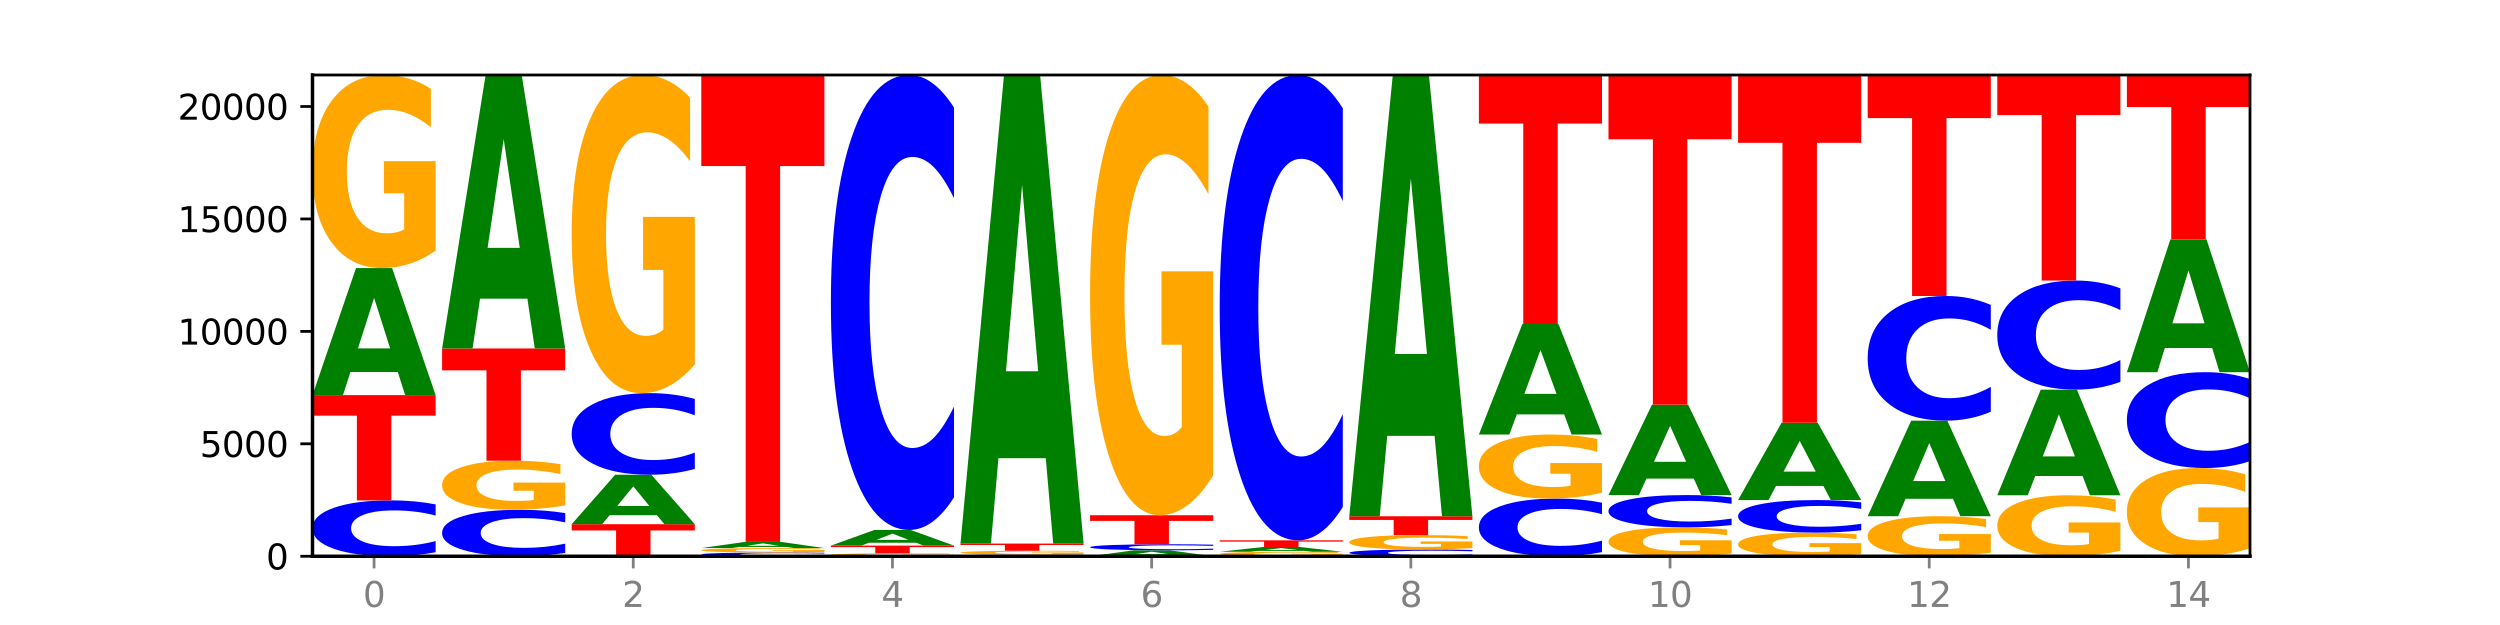<?xml version="1.0" encoding="utf-8" standalone="no"?>
<!DOCTYPE svg PUBLIC "-//W3C//DTD SVG 1.1//EN"
  "http://www.w3.org/Graphics/SVG/1.1/DTD/svg11.dtd">
<svg xmlns:xlink="http://www.w3.org/1999/xlink" width="720pt" height="180pt" viewBox="0 0 720 180" xmlns="http://www.w3.org/2000/svg" version="1.1">
 <defs>
  <style type="text/css">*{stroke-linejoin: round; stroke-linecap: butt}</style>
 </defs>
 <g id="figure_1">
  <g id="patch_1">
   <path d="M 0 180 
L 720 180 
L 720 0 
L 0 0 
z
" style="fill: #ffffff"/>
  </g>
  <g id="axes_1">
   <g id="patch_2">
    <path d="M 90 160.2 
L 648 160.2 
L 648 21.6 
L 90 21.6 
z
" style="fill: #ffffff"/>
   </g>
   <g id="line2d_1">
    <path d="M 90 160.2 
L 648 160.2 
" clip-path="url(#pc59fb17389)" style="fill: none; stroke: #000000; stroke-width: 0.5; stroke-linecap: square"/>
   </g>
   <g id="patch_3">
    <path d="M 125.458 159.046 
Q 122.492 159.618 119.285 159.907 
Q 116.078 160.2 112.585 160.2 
Q 102.168 160.2 96.084 158.032 
Q 90 155.865 90 152.158 
Q 90 148.438 96.084 146.274 
Q 102.168 144.106 112.585 144.106 
Q 116.078 144.106 119.285 144.399 
Q 122.492 144.688 125.458 145.26 
L 125.458 148.468 
Q 122.465 147.71 119.562 147.358 
Q 116.658 147.005 113.451 147.005 
Q 107.698 147.005 104.401 148.378 
Q 101.114 149.748 101.114 152.158 
Q 101.114 154.558 104.401 155.931 
Q 107.698 157.301 113.451 157.301 
Q 116.658 157.301 119.562 156.949 
Q 122.465 156.593 125.458 155.835 
L 125.458 159.046 
z
" clip-path="url(#pc59fb17389)" style="fill: #0000ff"/>
   </g>
   <g id="patch_4">
    <path d="M 90 113.804 
L 125.458 113.804 
L 125.458 119.713 
L 112.701 119.713 
L 112.701 144.106 
L 102.781 144.106 
L 102.781 119.713 
L 90 119.713 
L 90 113.804 
z
" clip-path="url(#pc59fb17389)" style="fill: #ff0000"/>
   </g>
   <g id="patch_5">
    <path d="M 114.562 107.137 
L 100.925 107.137 
L 98.772 113.804 
L 90 113.804 
L 102.527 77.206 
L 112.931 77.206 
L 125.458 113.804 
L 116.693 113.804 
L 114.562 107.137 
z
M 103.1 100.344 
L 112.365 100.344 
L 107.74 85.787 
L 103.1 100.344 
z
" clip-path="url(#pc59fb17389)" style="fill: #008000"/>
   </g>
   <g id="patch_6">
    <path d="M 125.458 72.175 
Q 121.882 74.69 118.036 75.954 
Q 114.19 77.206 110.089 77.206 
Q 100.823 77.206 95.412 69.717 
Q 90 62.227 90 49.42 
Q 90 36.463 95.507 29.032 
Q 101.022 21.6 110.614 21.6 
Q 114.309 21.6 117.694 22.611 
Q 121.088 23.61 124.091 25.586 
L 124.091 36.67 
Q 120.992 34.132 117.925 32.88 
Q 114.857 31.616 111.774 31.616 
Q 106.068 31.616 102.977 36.234 
Q 99.886 40.84 99.886 49.42 
Q 99.886 57.92 102.866 62.561 
Q 105.846 67.19 111.329 67.19 
Q 112.823 67.19 114.102 66.925 
Q 115.382 66.65 116.399 66.075 
L 116.399 55.669 
L 110.558 55.669 
L 110.558 46.399 
L 125.458 46.399 
L 125.458 72.175 
z
" clip-path="url(#pc59fb17389)" style="fill: #ffa600"/>
   </g>
   <g id="patch_7">
    <path d="M 162.783 159.24 
Q 159.817 159.716 156.609 159.957 
Q 153.402 160.2 149.909 160.2 
Q 139.492 160.2 133.408 158.397 
Q 127.324 156.594 127.324 153.511 
Q 127.324 150.417 133.408 148.616 
Q 139.492 146.813 149.909 146.813 
Q 153.402 146.813 156.609 147.057 
Q 159.817 147.297 162.783 147.773 
L 162.783 150.441 
Q 159.79 149.811 156.886 149.518 
Q 153.983 149.225 150.776 149.225 
Q 145.022 149.225 141.726 150.367 
Q 138.438 151.506 138.438 153.511 
Q 138.438 155.507 141.726 156.649 
Q 145.022 157.789 150.776 157.789 
Q 153.983 157.789 156.886 157.496 
Q 159.79 157.2 162.783 156.569 
L 162.783 159.24 
z
" clip-path="url(#pc59fb17389)" style="fill: #0000ff"/>
   </g>
   <g id="patch_8">
    <path d="M 162.783 145.535 
Q 159.207 146.174 155.36 146.495 
Q 151.514 146.813 147.414 146.813 
Q 138.148 146.813 132.736 144.91 
Q 127.324 143.007 127.324 139.752 
Q 127.324 136.459 132.831 134.571 
Q 138.346 132.682 147.938 132.682 
Q 151.633 132.682 155.019 132.939 
Q 158.412 133.193 161.416 133.695 
L 161.416 136.512 
Q 158.317 135.867 155.249 135.549 
Q 152.182 135.228 149.098 135.228 
Q 143.393 135.228 140.301 136.401 
Q 137.21 137.572 137.21 139.752 
Q 137.21 141.912 140.19 143.092 
Q 143.17 144.268 148.653 144.268 
Q 150.147 144.268 151.427 144.201 
Q 152.706 144.131 153.723 143.985 
L 153.723 141.34 
L 147.883 141.34 
L 147.883 138.984 
L 162.783 138.984 
L 162.783 145.535 
z
" clip-path="url(#pc59fb17389)" style="fill: #ffa600"/>
   </g>
   <g id="patch_9">
    <path d="M 127.324 100.359 
L 162.783 100.359 
L 162.783 106.663 
L 150.026 106.663 
L 150.026 132.682 
L 140.106 132.682 
L 140.106 106.663 
L 127.324 106.663 
L 127.324 100.359 
z
" clip-path="url(#pc59fb17389)" style="fill: #ff0000"/>
   </g>
   <g id="patch_10">
    <path d="M 151.886 86.011 
L 138.25 86.011 
L 136.097 100.359 
L 127.324 100.359 
L 139.852 21.6 
L 150.255 21.6 
L 162.783 100.359 
L 154.018 100.359 
L 151.886 86.011 
z
M 140.425 71.394 
L 149.69 71.394 
L 145.064 40.066 
L 140.425 71.394 
z
" clip-path="url(#pc59fb17389)" style="fill: #008000"/>
   </g>
   <g id="patch_11">
    <path d="M 164.649 150.971 
L 200.107 150.971 
L 200.107 152.771 
L 187.35 152.771 
L 187.35 160.2 
L 177.43 160.2 
L 177.43 152.771 
L 164.649 152.771 
L 164.649 150.971 
z
" clip-path="url(#pc59fb17389)" style="fill: #ff0000"/>
   </g>
   <g id="patch_12">
    <path d="M 189.211 148.376 
L 175.574 148.376 
L 173.421 150.971 
L 164.649 150.971 
L 177.176 136.723 
L 187.58 136.723 
L 200.107 150.971 
L 191.342 150.971 
L 189.211 148.376 
z
M 177.749 145.731 
L 187.014 145.731 
L 182.389 140.064 
L 177.749 145.731 
z
" clip-path="url(#pc59fb17389)" style="fill: #008000"/>
   </g>
   <g id="patch_13">
    <path d="M 200.107 135.039 
Q 197.141 135.874 193.934 136.296 
Q 190.727 136.723 187.233 136.723 
Q 176.817 136.723 170.733 133.559 
Q 164.649 130.394 164.649 124.983 
Q 164.649 119.551 170.733 116.392 
Q 176.817 113.227 187.233 113.227 
Q 190.727 113.227 193.934 113.654 
Q 197.141 114.077 200.107 114.911 
L 200.107 119.595 
Q 197.114 118.488 194.211 117.974 
Q 191.307 117.459 188.1 117.459 
Q 182.347 117.459 179.05 119.464 
Q 175.762 121.464 175.762 124.983 
Q 175.762 128.487 179.05 130.491 
Q 182.347 132.491 188.1 132.491 
Q 191.307 132.491 194.211 131.977 
Q 197.114 131.457 200.107 130.351 
L 200.107 135.039 
z
" clip-path="url(#pc59fb17389)" style="fill: #0000ff"/>
   </g>
   <g id="patch_14">
    <path d="M 200.107 104.937 
Q 196.531 109.082 192.685 111.164 
Q 188.839 113.227 184.738 113.227 
Q 175.472 113.227 170.061 100.887 
Q 164.649 88.546 164.649 67.442 
Q 164.649 46.092 170.156 33.846 
Q 175.671 21.6 185.263 21.6 
Q 188.958 21.6 192.343 23.266 
Q 195.736 24.912 198.74 28.168 
L 198.74 46.433 
Q 195.641 42.25 192.574 40.187 
Q 189.506 38.105 186.423 38.105 
Q 180.717 38.105 177.626 45.713 
Q 174.535 53.303 174.535 67.442 
Q 174.535 81.448 177.515 89.095 
Q 180.495 96.723 185.978 96.723 
Q 187.472 96.723 188.751 96.287 
Q 190.031 95.833 191.048 94.887 
L 191.048 77.738 
L 185.207 77.738 
L 185.207 62.464 
L 200.107 62.464 
L 200.107 104.937 
z
" clip-path="url(#pc59fb17389)" style="fill: #ffa600"/>
   </g>
   <g id="patch_15">
    <path d="M 237.431 160.123 
Q 234.465 160.161 231.258 160.18 
Q 228.051 160.2 224.558 160.2 
Q 214.141 160.2 208.057 160.055 
Q 201.973 159.91 201.973 159.663 
Q 201.973 159.414 208.057 159.27 
Q 214.141 159.125 224.558 159.125 
Q 228.051 159.125 231.258 159.144 
Q 234.465 159.164 237.431 159.202 
L 237.431 159.416 
Q 234.439 159.366 231.535 159.342 
Q 228.632 159.319 225.424 159.319 
Q 219.671 159.319 216.375 159.41 
Q 213.087 159.502 213.087 159.663 
Q 213.087 159.823 216.375 159.915 
Q 219.671 160.006 225.424 160.006 
Q 228.632 160.006 231.535 159.983 
Q 234.439 159.959 237.431 159.908 
L 237.431 160.123 
z
" clip-path="url(#pc59fb17389)" style="fill: #0000ff"/>
   </g>
   <g id="patch_16">
    <path d="M 237.431 159.009 
Q 233.855 159.067 230.009 159.096 
Q 226.163 159.125 222.063 159.125 
Q 212.797 159.125 207.385 158.952 
Q 201.973 158.78 201.973 158.484 
Q 201.973 158.185 207.48 158.014 
Q 212.995 157.843 222.587 157.843 
Q 226.282 157.843 229.668 157.866 
Q 233.061 157.889 236.065 157.935 
L 236.065 158.19 
Q 232.965 158.132 229.898 158.103 
Q 226.831 158.074 223.747 158.074 
Q 218.041 158.074 214.95 158.18 
Q 211.859 158.286 211.859 158.484 
Q 211.859 158.68 214.839 158.787 
Q 217.819 158.894 223.302 158.894 
Q 224.796 158.894 226.076 158.888 
Q 227.355 158.881 228.372 158.868 
L 228.372 158.628 
L 222.531 158.628 
L 222.531 158.415 
L 237.431 158.415 
L 237.431 159.009 
z
" clip-path="url(#pc59fb17389)" style="fill: #ffa600"/>
   </g>
   <g id="patch_17">
    <path d="M 226.535 157.521 
L 212.899 157.521 
L 210.745 157.843 
L 201.973 157.843 
L 214.501 156.075 
L 224.904 156.075 
L 237.431 157.843 
L 228.667 157.843 
L 226.535 157.521 
z
M 215.073 157.192 
L 224.339 157.192 
L 219.713 156.489 
L 215.073 157.192 
z
" clip-path="url(#pc59fb17389)" style="fill: #008000"/>
   </g>
   <g id="patch_18">
    <path d="M 201.973 21.6 
L 237.431 21.6 
L 237.431 47.826 
L 224.675 47.826 
L 224.675 156.075 
L 214.755 156.075 
L 214.755 47.826 
L 201.973 47.826 
L 201.973 21.6 
z
" clip-path="url(#pc59fb17389)" style="fill: #ff0000"/>
   </g>
   <g id="patch_19">
    <path d="M 274.756 160.124 
Q 271.18 160.162 267.334 160.181 
Q 263.487 160.2 259.387 160.2 
Q 250.121 160.2 244.709 160.087 
Q 239.298 159.973 239.298 159.779 
Q 239.298 159.583 244.805 159.471 
Q 250.32 159.358 259.911 159.358 
Q 263.607 159.358 266.992 159.373 
Q 270.385 159.389 273.389 159.418 
L 273.389 159.586 
Q 270.29 159.548 267.222 159.529 
Q 264.155 159.51 261.072 159.51 
Q 255.366 159.51 252.275 159.58 
Q 249.183 159.649 249.183 159.779 
Q 249.183 159.908 252.163 159.978 
Q 255.143 160.048 260.627 160.048 
Q 262.121 160.048 263.4 160.044 
Q 264.679 160.04 265.697 160.031 
L 265.697 159.874 
L 259.856 159.874 
L 259.856 159.734 
L 274.756 159.734 
L 274.756 160.124 
z
" clip-path="url(#pc59fb17389)" style="fill: #ffa600"/>
   </g>
   <g id="patch_20">
    <path d="M 239.298 157.137 
L 274.756 157.137 
L 274.756 157.57 
L 261.999 157.57 
L 261.999 159.358 
L 252.079 159.358 
L 252.079 157.57 
L 239.298 157.57 
L 239.298 157.137 
z
" clip-path="url(#pc59fb17389)" style="fill: #ff0000"/>
   </g>
   <g id="patch_21">
    <path d="M 263.86 156.316 
L 250.223 156.316 
L 248.07 157.137 
L 239.298 157.137 
L 251.825 152.629 
L 262.228 152.629 
L 274.756 157.137 
L 265.991 157.137 
L 263.86 156.316 
z
M 252.398 155.479 
L 261.663 155.479 
L 257.038 153.686 
L 252.398 155.479 
z
" clip-path="url(#pc59fb17389)" style="fill: #008000"/>
   </g>
   <g id="patch_22">
    <path d="M 274.756 143.237 
Q 271.79 147.893 268.583 150.247 
Q 265.375 152.629 261.882 152.629 
Q 251.465 152.629 245.382 134.982 
Q 239.298 117.334 239.298 87.155 
Q 239.298 56.868 245.382 39.247 
Q 251.465 21.6 261.882 21.6 
Q 265.375 21.6 268.583 23.982 
Q 271.79 26.337 274.756 30.992 
L 274.756 57.111 
Q 271.763 50.94 268.86 48.071 
Q 265.956 45.202 262.749 45.202 
Q 256.995 45.202 253.699 56.381 
Q 250.411 67.532 250.411 87.155 
Q 250.411 106.697 253.699 117.876 
Q 256.995 129.027 262.749 129.027 
Q 265.956 129.027 268.86 126.158 
Q 271.763 123.262 274.756 117.091 
L 274.756 143.237 
z
" clip-path="url(#pc59fb17389)" style="fill: #0000ff"/>
   </g>
   <g id="patch_23">
    <path d="M 312.08 160.167 
Q 309.114 160.183 305.907 160.192 
Q 302.7 160.2 299.207 160.2 
Q 288.79 160.2 282.706 160.138 
Q 276.622 160.076 276.622 159.97 
Q 276.622 159.864 282.706 159.802 
Q 288.79 159.74 299.207 159.74 
Q 302.7 159.74 305.907 159.749 
Q 309.114 159.757 312.08 159.773 
L 312.08 159.865 
Q 309.087 159.843 306.184 159.833 
Q 303.28 159.823 300.073 159.823 
Q 294.32 159.823 291.023 159.862 
Q 287.736 159.901 287.736 159.97 
Q 287.736 160.039 291.023 160.078 
Q 294.32 160.117 300.073 160.117 
Q 303.28 160.117 306.184 160.107 
Q 309.087 160.097 312.08 160.075 
L 312.08 160.167 
z
" clip-path="url(#pc59fb17389)" style="fill: #0000ff"/>
   </g>
   <g id="patch_24">
    <path d="M 312.08 159.638 
Q 308.504 159.689 304.658 159.715 
Q 300.812 159.74 296.711 159.74 
Q 287.445 159.74 282.034 159.588 
Q 276.622 159.437 276.622 159.177 
Q 276.622 158.915 282.129 158.764 
Q 287.644 158.613 297.236 158.613 
Q 300.931 158.613 304.316 158.634 
Q 307.71 158.654 310.713 158.694 
L 310.713 158.919 
Q 307.614 158.867 304.547 158.842 
Q 301.479 158.816 298.396 158.816 
Q 292.69 158.816 289.599 158.91 
Q 286.508 159.003 286.508 159.177 
Q 286.508 159.349 289.488 159.443 
Q 292.468 159.537 297.951 159.537 
Q 299.445 159.537 300.724 159.532 
Q 302.004 159.526 303.021 159.515 
L 303.021 159.304 
L 297.18 159.304 
L 297.18 159.116 
L 312.08 159.116 
L 312.08 159.638 
z
" clip-path="url(#pc59fb17389)" style="fill: #ffa600"/>
   </g>
   <g id="patch_25">
    <path d="M 276.622 156.554 
L 312.08 156.554 
L 312.08 156.955 
L 299.324 156.955 
L 299.324 158.613 
L 289.404 158.613 
L 289.404 156.955 
L 276.622 156.955 
L 276.622 156.554 
z
" clip-path="url(#pc59fb17389)" style="fill: #ff0000"/>
   </g>
   <g id="patch_26">
    <path d="M 301.184 131.969 
L 287.547 131.969 
L 285.394 156.554 
L 276.622 156.554 
L 289.15 21.6 
L 299.553 21.6 
L 312.08 156.554 
L 303.315 156.554 
L 301.184 131.969 
z
M 289.722 106.922 
L 298.987 106.922 
L 294.362 53.242 
L 289.722 106.922 
z
" clip-path="url(#pc59fb17389)" style="fill: #008000"/>
   </g>
   <g id="patch_27">
    <path d="M 338.508 159.889 
L 324.872 159.889 
L 322.719 160.2 
L 313.946 160.2 
L 326.474 158.49 
L 336.877 158.49 
L 349.405 160.2 
L 340.64 160.2 
L 338.508 159.889 
z
M 327.047 159.571 
L 336.312 159.571 
L 331.686 158.891 
L 327.047 159.571 
z
" clip-path="url(#pc59fb17389)" style="fill: #008000"/>
   </g>
   <g id="patch_28">
    <path d="M 349.405 158.365 
Q 346.439 158.427 343.231 158.458 
Q 340.024 158.49 336.531 158.49 
Q 326.114 158.49 320.03 158.255 
Q 313.946 158.019 313.946 157.616 
Q 313.946 157.212 320.03 156.977 
Q 326.114 156.742 336.531 156.742 
Q 340.024 156.742 343.231 156.773 
Q 346.439 156.805 349.405 156.867 
L 349.405 157.216 
Q 346.412 157.133 343.508 157.095 
Q 340.605 157.057 337.398 157.057 
Q 331.644 157.057 328.348 157.206 
Q 325.06 157.355 325.06 157.616 
Q 325.06 157.877 328.348 158.026 
Q 331.644 158.175 337.398 158.175 
Q 340.605 158.175 343.508 158.137 
Q 346.412 158.098 349.405 158.016 
L 349.405 158.365 
z
" clip-path="url(#pc59fb17389)" style="fill: #0000ff"/>
   </g>
   <g id="patch_29">
    <path d="M 313.946 148.387 
L 349.405 148.387 
L 349.405 150.017 
L 336.648 150.017 
L 336.648 156.742 
L 326.728 156.742 
L 326.728 150.017 
L 313.946 150.017 
L 313.946 148.387 
z
" clip-path="url(#pc59fb17389)" style="fill: #ff0000"/>
   </g>
   <g id="patch_30">
    <path d="M 349.405 136.916 
Q 345.829 142.651 341.982 145.532 
Q 338.136 148.387 334.036 148.387 
Q 324.77 148.387 319.358 131.311 
Q 313.946 114.235 313.946 85.033 
Q 313.946 55.49 319.454 38.545 
Q 324.969 21.6 334.56 21.6 
Q 338.255 21.6 341.641 23.905 
Q 345.034 26.183 348.038 30.688 
L 348.038 55.962 
Q 344.939 50.174 341.871 47.319 
Q 338.804 44.438 335.72 44.438 
Q 330.015 44.438 326.923 54.966 
Q 323.832 65.469 323.832 85.033 
Q 323.832 104.414 326.812 114.995 
Q 329.792 125.549 335.275 125.549 
Q 336.769 125.549 338.049 124.947 
Q 339.328 124.318 340.345 123.009 
L 340.345 99.28 
L 334.505 99.28 
L 334.505 78.145 
L 349.405 78.145 
L 349.405 136.916 
z
" clip-path="url(#pc59fb17389)" style="fill: #ffa600"/>
   </g>
   <g id="patch_31">
    <path d="M 386.729 160.083 
Q 383.153 160.141 379.307 160.171 
Q 375.461 160.2 371.36 160.2 
Q 362.094 160.2 356.683 160.026 
Q 351.271 159.851 351.271 159.553 
Q 351.271 159.251 356.778 159.078 
Q 362.293 158.905 371.885 158.905 
Q 375.58 158.905 378.965 158.928 
Q 382.358 158.952 385.362 158.998 
L 385.362 159.256 
Q 382.263 159.197 379.196 159.167 
Q 376.128 159.138 373.045 159.138 
Q 367.339 159.138 364.248 159.246 
Q 361.157 159.353 361.157 159.553 
Q 361.157 159.751 364.137 159.859 
Q 367.117 159.967 372.6 159.967 
Q 374.094 159.967 375.373 159.961 
Q 376.653 159.954 377.67 159.941 
L 377.67 159.698 
L 371.829 159.698 
L 371.829 159.482 
L 386.729 159.482 
L 386.729 160.083 
z
" clip-path="url(#pc59fb17389)" style="fill: #ffa600"/>
   </g>
   <g id="patch_32">
    <path d="M 375.833 158.655 
L 362.196 158.655 
L 360.043 158.905 
L 351.271 158.905 
L 363.798 157.532 
L 374.202 157.532 
L 386.729 158.905 
L 377.964 158.905 
L 375.833 158.655 
z
M 364.371 158.4 
L 373.636 158.4 
L 369.011 157.854 
L 364.371 158.4 
z
" clip-path="url(#pc59fb17389)" style="fill: #008000"/>
   </g>
   <g id="patch_33">
    <path d="M 351.271 155.615 
L 386.729 155.615 
L 386.729 155.989 
L 373.972 155.989 
L 373.972 157.532 
L 364.052 157.532 
L 364.052 155.989 
L 351.271 155.989 
L 351.271 155.615 
z
" clip-path="url(#pc59fb17389)" style="fill: #ff0000"/>
   </g>
   <g id="patch_34">
    <path d="M 386.729 146.009 
Q 383.763 150.77 380.556 153.179 
Q 377.349 155.615 373.856 155.615 
Q 363.439 155.615 357.355 137.565 
Q 351.271 119.516 351.271 88.649 
Q 351.271 57.671 357.355 39.649 
Q 363.439 21.6 373.856 21.6 
Q 377.349 21.6 380.556 24.036 
Q 383.763 26.445 386.729 31.206 
L 386.729 57.92 
Q 383.736 51.609 380.833 48.674 
Q 377.929 45.74 374.722 45.74 
Q 368.969 45.74 365.672 57.173 
Q 362.385 68.579 362.385 88.649 
Q 362.385 108.636 365.672 120.069 
Q 368.969 131.475 374.722 131.475 
Q 377.929 131.475 380.833 128.541 
Q 383.736 125.578 386.729 119.267 
L 386.729 146.009 
z
" clip-path="url(#pc59fb17389)" style="fill: #0000ff"/>
   </g>
   <g id="patch_35">
    <path d="M 424.054 160.06 
Q 421.087 160.129 417.88 160.164 
Q 414.673 160.2 411.18 160.2 
Q 400.763 160.2 394.679 159.937 
Q 388.595 159.673 388.595 159.223 
Q 388.595 158.771 394.679 158.508 
Q 400.763 158.244 411.18 158.244 
Q 414.673 158.244 417.88 158.28 
Q 421.087 158.315 424.054 158.384 
L 424.054 158.774 
Q 421.061 158.682 418.157 158.639 
Q 415.254 158.596 412.047 158.596 
Q 406.293 158.596 402.997 158.763 
Q 399.709 158.93 399.709 159.223 
Q 399.709 159.514 402.997 159.681 
Q 406.293 159.848 412.047 159.848 
Q 415.254 159.848 418.157 159.805 
Q 421.061 159.762 424.054 159.67 
L 424.054 160.06 
z
" clip-path="url(#pc59fb17389)" style="fill: #0000ff"/>
   </g>
   <g id="patch_36">
    <path d="M 424.054 157.87 
Q 420.477 158.057 416.631 158.151 
Q 412.785 158.244 408.685 158.244 
Q 399.419 158.244 394.007 157.687 
Q 388.595 157.129 388.595 156.176 
Q 388.595 155.212 394.102 154.659 
Q 399.617 154.106 409.209 154.106 
Q 412.904 154.106 416.29 154.181 
Q 419.683 154.255 422.687 154.402 
L 422.687 155.227 
Q 419.587 155.038 416.52 154.945 
Q 413.453 154.851 410.369 154.851 
Q 404.664 154.851 401.572 155.195 
Q 398.481 155.538 398.481 156.176 
Q 398.481 156.809 401.461 157.154 
Q 404.441 157.499 409.924 157.499 
Q 411.418 157.499 412.698 157.479 
Q 413.977 157.459 414.994 157.416 
L 414.994 156.641 
L 409.153 156.641 
L 409.153 155.951 
L 424.054 155.951 
L 424.054 157.87 
z
" clip-path="url(#pc59fb17389)" style="fill: #ffa600"/>
   </g>
   <g id="patch_37">
    <path d="M 388.595 148.685 
L 424.054 148.685 
L 424.054 149.742 
L 411.297 149.742 
L 411.297 154.106 
L 401.377 154.106 
L 401.377 149.742 
L 388.595 149.742 
L 388.595 148.685 
z
" clip-path="url(#pc59fb17389)" style="fill: #ff0000"/>
   </g>
   <g id="patch_38">
    <path d="M 413.157 125.534 
L 399.521 125.534 
L 397.367 148.685 
L 388.595 148.685 
L 401.123 21.6 
L 411.526 21.6 
L 424.054 148.685 
L 415.289 148.685 
L 413.157 125.534 
z
M 401.695 101.947 
L 410.961 101.947 
L 406.335 51.397 
L 401.695 101.947 
z
" clip-path="url(#pc59fb17389)" style="fill: #008000"/>
   </g>
   <g id="patch_39">
    <path d="M 461.378 159.009 
Q 458.412 159.599 455.205 159.898 
Q 451.997 160.2 448.504 160.2 
Q 438.088 160.2 432.004 157.962 
Q 425.92 155.724 425.92 151.896 
Q 425.92 148.055 432.004 145.82 
Q 438.088 143.582 448.504 143.582 
Q 451.997 143.582 455.205 143.884 
Q 458.412 144.182 461.378 144.773 
L 461.378 148.086 
Q 458.385 147.303 455.482 146.939 
Q 452.578 146.575 449.371 146.575 
Q 443.618 146.575 440.321 147.993 
Q 437.033 149.407 437.033 151.896 
Q 437.033 154.375 440.321 155.792 
Q 443.618 157.207 449.371 157.207 
Q 452.578 157.207 455.482 156.843 
Q 458.385 156.475 461.378 155.693 
L 461.378 159.009 
z
" clip-path="url(#pc59fb17389)" style="fill: #0000ff"/>
   </g>
   <g id="patch_40">
    <path d="M 461.378 141.913 
Q 457.802 142.747 453.956 143.166 
Q 450.11 143.582 446.009 143.582 
Q 436.743 143.582 431.331 141.098 
Q 425.92 138.613 425.92 134.365 
Q 425.92 130.067 431.427 127.602 
Q 436.942 125.137 446.533 125.137 
Q 450.229 125.137 453.614 125.472 
Q 457.007 125.804 460.011 126.459 
L 460.011 130.136 
Q 456.912 129.294 453.844 128.879 
Q 450.777 128.46 447.694 128.46 
Q 441.988 128.46 438.897 129.991 
Q 435.805 131.519 435.805 134.365 
Q 435.805 137.185 438.785 138.724 
Q 441.765 140.259 447.249 140.259 
Q 448.743 140.259 450.022 140.172 
Q 451.302 140.08 452.319 139.89 
L 452.319 136.438 
L 446.478 136.438 
L 446.478 133.363 
L 461.378 133.363 
L 461.378 141.913 
z
" clip-path="url(#pc59fb17389)" style="fill: #ffa600"/>
   </g>
   <g id="patch_41">
    <path d="M 450.482 119.341 
L 436.845 119.341 
L 434.692 125.137 
L 425.92 125.137 
L 438.447 93.319 
L 448.85 93.319 
L 461.378 125.137 
L 452.613 125.137 
L 450.482 119.341 
z
M 439.02 113.435 
L 448.285 113.435 
L 443.66 100.779 
L 439.02 113.435 
z
" clip-path="url(#pc59fb17389)" style="fill: #008000"/>
   </g>
   <g id="patch_42">
    <path d="M 425.92 21.6 
L 461.378 21.6 
L 461.378 35.587 
L 448.621 35.587 
L 448.621 93.319 
L 438.701 93.319 
L 438.701 35.587 
L 425.92 35.587 
L 425.92 21.6 
z
" clip-path="url(#pc59fb17389)" style="fill: #ff0000"/>
   </g>
   <g id="patch_43">
    <path d="M 498.702 159.447 
Q 495.126 159.824 491.28 160.013 
Q 487.434 160.2 483.333 160.2 
Q 474.068 160.2 468.656 159.079 
Q 463.244 157.958 463.244 156.042 
Q 463.244 154.102 468.751 152.99 
Q 474.266 151.878 483.858 151.878 
Q 487.553 151.878 490.938 152.029 
Q 494.332 152.179 497.336 152.474 
L 497.336 154.133 
Q 494.236 153.753 491.169 153.566 
Q 488.101 153.377 485.018 153.377 
Q 479.312 153.377 476.221 154.068 
Q 473.13 154.757 473.13 156.042 
Q 473.13 157.314 476.11 158.008 
Q 479.09 158.701 484.573 158.701 
Q 486.067 158.701 487.347 158.661 
Q 488.626 158.62 489.643 158.534 
L 489.643 156.977 
L 483.802 156.977 
L 483.802 155.589 
L 498.702 155.589 
L 498.702 159.447 
z
" clip-path="url(#pc59fb17389)" style="fill: #ffa600"/>
   </g>
   <g id="patch_44">
    <path d="M 498.702 151.211 
Q 495.736 151.542 492.529 151.709 
Q 489.322 151.878 485.829 151.878 
Q 475.412 151.878 469.328 150.625 
Q 463.244 149.373 463.244 147.231 
Q 463.244 145.081 469.328 143.83 
Q 475.412 142.578 485.829 142.578 
Q 489.322 142.578 492.529 142.747 
Q 495.736 142.914 498.702 143.245 
L 498.702 145.098 
Q 495.71 144.66 492.806 144.457 
Q 489.903 144.253 486.695 144.253 
Q 480.942 144.253 477.645 145.047 
Q 474.358 145.838 474.358 147.231 
Q 474.358 148.618 477.645 149.411 
Q 480.942 150.203 486.695 150.203 
Q 489.903 150.203 492.806 149.999 
Q 495.71 149.794 498.702 149.356 
L 498.702 151.211 
z
" clip-path="url(#pc59fb17389)" style="fill: #0000ff"/>
   </g>
   <g id="patch_45">
    <path d="M 487.806 137.834 
L 474.169 137.834 
L 472.016 142.578 
L 463.244 142.578 
L 475.772 116.537 
L 486.175 116.537 
L 498.702 142.578 
L 489.937 142.578 
L 487.806 137.834 
z
M 476.344 133.001 
L 485.609 133.001 
L 480.984 122.642 
L 476.344 133.001 
z
" clip-path="url(#pc59fb17389)" style="fill: #008000"/>
   </g>
   <g id="patch_46">
    <path d="M 463.244 21.6 
L 498.702 21.6 
L 498.702 40.115 
L 485.946 40.115 
L 485.946 116.537 
L 476.026 116.537 
L 476.026 40.115 
L 463.244 40.115 
L 463.244 21.6 
z
" clip-path="url(#pc59fb17389)" style="fill: #ff0000"/>
   </g>
   <g id="patch_47">
    <path d="M 536.027 159.584 
Q 532.451 159.892 528.605 160.047 
Q 524.758 160.2 520.658 160.2 
Q 511.392 160.2 505.98 159.283 
Q 500.569 158.367 500.569 156.799 
Q 500.569 155.213 506.076 154.303 
Q 511.591 153.393 521.182 153.393 
Q 524.878 153.393 528.263 153.517 
Q 531.656 153.639 534.66 153.881 
L 534.66 155.238 
Q 531.561 154.927 528.493 154.774 
Q 525.426 154.619 522.343 154.619 
Q 516.637 154.619 513.546 155.185 
Q 510.454 155.748 510.454 156.799 
Q 510.454 157.839 513.434 158.407 
Q 516.414 158.974 521.898 158.974 
Q 523.391 158.974 524.671 158.942 
Q 525.95 158.908 526.968 158.838 
L 526.968 157.564 
L 521.127 157.564 
L 521.127 156.429 
L 536.027 156.429 
L 536.027 159.584 
z
" clip-path="url(#pc59fb17389)" style="fill: #ffa600"/>
   </g>
   <g id="patch_48">
    <path d="M 536.027 152.721 
Q 533.061 153.054 529.854 153.223 
Q 526.646 153.393 523.153 153.393 
Q 512.736 153.393 506.652 152.13 
Q 500.569 150.867 500.569 148.707 
Q 500.569 146.54 506.652 145.279 
Q 512.736 144.016 523.153 144.016 
Q 526.646 144.016 529.854 144.186 
Q 533.061 144.355 536.027 144.688 
L 536.027 146.557 
Q 533.034 146.116 530.13 145.91 
Q 527.227 145.705 524.02 145.705 
Q 518.266 145.705 514.97 146.505 
Q 511.682 147.303 511.682 148.707 
Q 511.682 150.106 514.97 150.906 
Q 518.266 151.704 524.02 151.704 
Q 527.227 151.704 530.13 151.499 
Q 533.034 151.292 536.027 150.85 
L 536.027 152.721 
z
" clip-path="url(#pc59fb17389)" style="fill: #0000ff"/>
   </g>
   <g id="patch_49">
    <path d="M 525.13 139.958 
L 511.494 139.958 
L 509.341 144.016 
L 500.569 144.016 
L 513.096 121.744 
L 523.499 121.744 
L 536.027 144.016 
L 527.262 144.016 
L 525.13 139.958 
z
M 513.669 135.825 
L 522.934 135.825 
L 518.309 126.966 
L 513.669 135.825 
z
" clip-path="url(#pc59fb17389)" style="fill: #008000"/>
   </g>
   <g id="patch_50">
    <path d="M 500.569 21.6 
L 536.027 21.6 
L 536.027 41.131 
L 523.27 41.131 
L 523.27 121.744 
L 513.35 121.744 
L 513.35 41.131 
L 500.569 41.131 
L 500.569 21.6 
z
" clip-path="url(#pc59fb17389)" style="fill: #ff0000"/>
   </g>
   <g id="patch_51">
    <path d="M 573.351 159.156 
Q 569.775 159.678 565.929 159.94 
Q 562.083 160.2 557.982 160.2 
Q 548.716 160.2 543.305 158.646 
Q 537.893 157.091 537.893 154.433 
Q 537.893 151.744 543.4 150.202 
Q 548.915 148.659 558.507 148.659 
Q 562.202 148.659 565.587 148.869 
Q 568.98 149.076 571.984 149.486 
L 571.984 151.787 
Q 568.885 151.26 565.818 151 
Q 562.75 150.738 559.667 150.738 
Q 553.961 150.738 550.87 151.696 
Q 547.779 152.652 547.779 154.433 
Q 547.779 156.197 550.759 157.16 
Q 553.739 158.121 559.222 158.121 
Q 560.716 158.121 561.995 158.066 
Q 563.275 158.009 564.292 157.89 
L 564.292 155.73 
L 558.451 155.73 
L 558.451 153.806 
L 573.351 153.806 
L 573.351 159.156 
z
" clip-path="url(#pc59fb17389)" style="fill: #ffa600"/>
   </g>
   <g id="patch_52">
    <path d="M 562.455 143.647 
L 548.818 143.647 
L 546.665 148.659 
L 537.893 148.659 
L 550.42 121.148 
L 560.824 121.148 
L 573.351 148.659 
L 564.586 148.659 
L 562.455 143.647 
z
M 550.993 138.541 
L 560.258 138.541 
L 555.633 127.598 
L 550.993 138.541 
z
" clip-path="url(#pc59fb17389)" style="fill: #008000"/>
   </g>
   <g id="patch_53">
    <path d="M 573.351 118.574 
Q 570.385 119.85 567.178 120.495 
Q 563.971 121.148 560.478 121.148 
Q 550.061 121.148 543.977 116.312 
Q 537.893 111.476 537.893 103.206 
Q 537.893 94.907 543.977 90.079 
Q 550.061 85.243 560.478 85.243 
Q 563.971 85.243 567.178 85.896 
Q 570.385 86.541 573.351 87.817 
L 573.351 94.974 
Q 570.358 93.283 567.455 92.497 
Q 564.551 91.71 561.344 91.71 
Q 555.591 91.71 552.294 94.774 
Q 549.007 97.829 549.007 103.206 
Q 549.007 108.561 552.294 111.625 
Q 555.591 114.68 561.344 114.68 
Q 564.551 114.68 567.455 113.894 
Q 570.358 113.1 573.351 111.409 
L 573.351 118.574 
z
" clip-path="url(#pc59fb17389)" style="fill: #0000ff"/>
   </g>
   <g id="patch_54">
    <path d="M 537.893 21.6 
L 573.351 21.6 
L 573.351 34.012 
L 560.594 34.012 
L 560.594 85.243 
L 550.674 85.243 
L 550.674 34.012 
L 537.893 34.012 
L 537.893 21.6 
z
" clip-path="url(#pc59fb17389)" style="fill: #ff0000"/>
   </g>
   <g id="patch_55">
    <path d="M 610.676 158.611 
Q 607.1 159.405 603.253 159.805 
Q 599.407 160.2 595.307 160.2 
Q 586.041 160.2 580.629 157.834 
Q 575.217 155.469 575.217 151.424 
Q 575.217 147.331 580.724 144.984 
Q 586.239 142.636 595.831 142.636 
Q 599.526 142.636 602.912 142.955 
Q 606.305 143.271 609.309 143.895 
L 609.309 147.396 
Q 606.21 146.594 603.142 146.199 
Q 600.075 145.8 596.991 145.8 
Q 591.286 145.8 588.194 147.258 
Q 585.103 148.713 585.103 151.424 
Q 585.103 154.108 588.083 155.574 
Q 591.063 157.036 596.546 157.036 
Q 598.04 157.036 599.32 156.953 
Q 600.599 156.866 601.616 156.684 
L 601.616 153.397 
L 595.776 153.397 
L 595.776 150.469 
L 610.676 150.469 
L 610.676 158.611 
z
" clip-path="url(#pc59fb17389)" style="fill: #ffa600"/>
   </g>
   <g id="patch_56">
    <path d="M 599.779 137.095 
L 586.143 137.095 
L 583.99 142.636 
L 575.217 142.636 
L 587.745 112.217 
L 598.148 112.217 
L 610.676 142.636 
L 601.911 142.636 
L 599.779 137.095 
z
M 588.318 131.449 
L 597.583 131.449 
L 592.957 119.349 
L 588.318 131.449 
z
" clip-path="url(#pc59fb17389)" style="fill: #008000"/>
   </g>
   <g id="patch_57">
    <path d="M 610.676 109.964 
Q 607.71 111.081 604.502 111.646 
Q 601.295 112.217 597.802 112.217 
Q 587.385 112.217 581.301 107.985 
Q 575.217 103.753 575.217 96.515 
Q 575.217 89.252 581.301 85.026 
Q 587.385 80.794 597.802 80.794 
Q 601.295 80.794 604.502 81.365 
Q 607.71 81.93 610.676 83.046 
L 610.676 89.31 
Q 607.683 87.83 604.779 87.142 
Q 601.876 86.454 598.669 86.454 
Q 592.915 86.454 589.619 89.135 
Q 586.331 91.809 586.331 96.515 
Q 586.331 101.202 589.619 103.882 
Q 592.915 106.557 598.669 106.557 
Q 601.876 106.557 604.779 105.869 
Q 607.683 105.174 610.676 103.694 
L 610.676 109.964 
z
" clip-path="url(#pc59fb17389)" style="fill: #0000ff"/>
   </g>
   <g id="patch_58">
    <path d="M 575.217 21.6 
L 610.676 21.6 
L 610.676 33.144 
L 597.919 33.144 
L 597.919 80.794 
L 587.999 80.794 
L 587.999 33.144 
L 575.217 33.144 
L 575.217 21.6 
z
" clip-path="url(#pc59fb17389)" style="fill: #ff0000"/>
   </g>
   <g id="patch_59">
    <path d="M 648 157.901 
Q 644.424 159.051 640.578 159.628 
Q 636.732 160.2 632.631 160.2 
Q 623.365 160.2 617.954 156.778 
Q 612.542 153.356 612.542 147.505 
Q 612.542 141.585 618.049 138.189 
Q 623.564 134.793 633.156 134.793 
Q 636.851 134.793 640.236 135.255 
Q 643.629 135.712 646.633 136.614 
L 646.633 141.679 
Q 643.534 140.519 640.467 139.947 
Q 637.399 139.37 634.316 139.37 
Q 628.61 139.37 625.519 141.48 
Q 622.428 143.584 622.428 147.505 
Q 622.428 151.388 625.408 153.509 
Q 628.388 155.624 633.871 155.624 
Q 635.365 155.624 636.644 155.503 
Q 637.924 155.377 638.941 155.114 
L 638.941 150.36 
L 633.1 150.36 
L 633.1 146.124 
L 648 146.124 
L 648 157.901 
z
" clip-path="url(#pc59fb17389)" style="fill: #ffa600"/>
   </g>
   <g id="patch_60">
    <path d="M 648 132.814 
Q 645.034 133.795 641.827 134.291 
Q 638.62 134.793 635.126 134.793 
Q 624.71 134.793 618.626 131.075 
Q 612.542 127.357 612.542 120.998 
Q 612.542 114.616 618.626 110.903 
Q 624.71 107.185 635.126 107.185 
Q 638.62 107.185 641.827 107.687 
Q 645.034 108.183 648 109.164 
L 648 114.667 
Q 645.007 113.367 642.104 112.762 
Q 639.2 112.158 635.993 112.158 
Q 630.24 112.158 626.943 114.513 
Q 623.655 116.863 623.655 120.998 
Q 623.655 125.115 626.943 127.471 
Q 630.24 129.82 635.993 129.82 
Q 639.2 129.82 642.104 129.216 
Q 645.007 128.606 648 127.305 
L 648 132.814 
z
" clip-path="url(#pc59fb17389)" style="fill: #0000ff"/>
   </g>
   <g id="patch_61">
    <path d="M 637.104 100.218 
L 623.467 100.218 
L 621.314 107.185 
L 612.542 107.185 
L 625.069 68.942 
L 635.473 68.942 
L 648 107.185 
L 639.235 107.185 
L 637.104 100.218 
z
M 625.642 93.12 
L 634.907 93.12 
L 630.282 77.908 
L 625.642 93.12 
z
" clip-path="url(#pc59fb17389)" style="fill: #008000"/>
   </g>
   <g id="patch_62">
    <path d="M 612.542 21.6 
L 648 21.6 
L 648 30.833 
L 635.243 30.833 
L 635.243 68.942 
L 625.323 68.942 
L 625.323 30.833 
L 612.542 30.833 
L 612.542 21.6 
z
" clip-path="url(#pc59fb17389)" style="fill: #ff0000"/>
   </g>
   <g id="matplotlib.axis_1">
    <g id="xtick_1">
     <g id="line2d_2">
      <defs>
       <path id="me4d83c01d5" d="M 0 0 
L 0 3.5 
" style="stroke: #808080; stroke-width: 0.8"/>
      </defs>
      <g>
       <use xlink:href="#me4d83c01d5" x="107.729" y="160.2" style="fill: #808080; stroke: #808080; stroke-width: 0.8"/>
      </g>
     </g>
     <g id="text_1">
      <!-- 0 -->
      <g style="fill: #808080" transform="translate(104.548 174.798) scale(0.1 -0.1)">
       <defs>
        <path id="DejaVuSans-30" d="M 2034 4250 
Q 1547 4250 1301 3770 
Q 1056 3291 1056 2328 
Q 1056 1369 1301 889 
Q 1547 409 2034 409 
Q 2525 409 2770 889 
Q 3016 1369 3016 2328 
Q 3016 3291 2770 3770 
Q 2525 4250 2034 4250 
z
M 2034 4750 
Q 2819 4750 3233 4129 
Q 3647 3509 3647 2328 
Q 3647 1150 3233 529 
Q 2819 -91 2034 -91 
Q 1250 -91 836 529 
Q 422 1150 422 2328 
Q 422 3509 836 4129 
Q 1250 4750 2034 4750 
z
" transform="scale(0.016)"/>
       </defs>
       <use xlink:href="#DejaVuSans-30"/>
      </g>
     </g>
    </g>
    <g id="xtick_2">
     <g id="line2d_3">
      <g>
       <use xlink:href="#me4d83c01d5" x="182.378" y="160.2" style="fill: #808080; stroke: #808080; stroke-width: 0.8"/>
      </g>
     </g>
     <g id="text_2">
      <!-- 2 -->
      <g style="fill: #808080" transform="translate(179.197 174.798) scale(0.1 -0.1)">
       <defs>
        <path id="DejaVuSans-32" d="M 1228 531 
L 3431 531 
L 3431 0 
L 469 0 
L 469 531 
Q 828 903 1448 1529 
Q 2069 2156 2228 2338 
Q 2531 2678 2651 2914 
Q 2772 3150 2772 3378 
Q 2772 3750 2511 3984 
Q 2250 4219 1831 4219 
Q 1534 4219 1204 4116 
Q 875 4013 500 3803 
L 500 4441 
Q 881 4594 1212 4672 
Q 1544 4750 1819 4750 
Q 2544 4750 2975 4387 
Q 3406 4025 3406 3419 
Q 3406 3131 3298 2873 
Q 3191 2616 2906 2266 
Q 2828 2175 2409 1742 
Q 1991 1309 1228 531 
z
" transform="scale(0.016)"/>
       </defs>
       <use xlink:href="#DejaVuSans-32"/>
      </g>
     </g>
    </g>
    <g id="xtick_3">
     <g id="line2d_4">
      <g>
       <use xlink:href="#me4d83c01d5" x="257.027" y="160.2" style="fill: #808080; stroke: #808080; stroke-width: 0.8"/>
      </g>
     </g>
     <g id="text_3">
      <!-- 4 -->
      <g style="fill: #808080" transform="translate(253.846 174.798) scale(0.1 -0.1)">
       <defs>
        <path id="DejaVuSans-34" d="M 2419 4116 
L 825 1625 
L 2419 1625 
L 2419 4116 
z
M 2253 4666 
L 3047 4666 
L 3047 1625 
L 3713 1625 
L 3713 1100 
L 3047 1100 
L 3047 0 
L 2419 0 
L 2419 1100 
L 313 1100 
L 313 1709 
L 2253 4666 
z
" transform="scale(0.016)"/>
       </defs>
       <use xlink:href="#DejaVuSans-34"/>
      </g>
     </g>
    </g>
    <g id="xtick_4">
     <g id="line2d_5">
      <g>
       <use xlink:href="#me4d83c01d5" x="331.676" y="160.2" style="fill: #808080; stroke: #808080; stroke-width: 0.8"/>
      </g>
     </g>
     <g id="text_4">
      <!-- 6 -->
      <g style="fill: #808080" transform="translate(328.494 174.798) scale(0.1 -0.1)">
       <defs>
        <path id="DejaVuSans-36" d="M 2113 2584 
Q 1688 2584 1439 2293 
Q 1191 2003 1191 1497 
Q 1191 994 1439 701 
Q 1688 409 2113 409 
Q 2538 409 2786 701 
Q 3034 994 3034 1497 
Q 3034 2003 2786 2293 
Q 2538 2584 2113 2584 
z
M 3366 4563 
L 3366 3988 
Q 3128 4100 2886 4159 
Q 2644 4219 2406 4219 
Q 1781 4219 1451 3797 
Q 1122 3375 1075 2522 
Q 1259 2794 1537 2939 
Q 1816 3084 2150 3084 
Q 2853 3084 3261 2657 
Q 3669 2231 3669 1497 
Q 3669 778 3244 343 
Q 2819 -91 2113 -91 
Q 1303 -91 875 529 
Q 447 1150 447 2328 
Q 447 3434 972 4092 
Q 1497 4750 2381 4750 
Q 2619 4750 2861 4703 
Q 3103 4656 3366 4563 
z
" transform="scale(0.016)"/>
       </defs>
       <use xlink:href="#DejaVuSans-36"/>
      </g>
     </g>
    </g>
    <g id="xtick_5">
     <g id="line2d_6">
      <g>
       <use xlink:href="#me4d83c01d5" x="406.324" y="160.2" style="fill: #808080; stroke: #808080; stroke-width: 0.8"/>
      </g>
     </g>
     <g id="text_5">
      <!-- 8 -->
      <g style="fill: #808080" transform="translate(403.143 174.798) scale(0.1 -0.1)">
       <defs>
        <path id="DejaVuSans-38" d="M 2034 2216 
Q 1584 2216 1326 1975 
Q 1069 1734 1069 1313 
Q 1069 891 1326 650 
Q 1584 409 2034 409 
Q 2484 409 2743 651 
Q 3003 894 3003 1313 
Q 3003 1734 2745 1975 
Q 2488 2216 2034 2216 
z
M 1403 2484 
Q 997 2584 770 2862 
Q 544 3141 544 3541 
Q 544 4100 942 4425 
Q 1341 4750 2034 4750 
Q 2731 4750 3128 4425 
Q 3525 4100 3525 3541 
Q 3525 3141 3298 2862 
Q 3072 2584 2669 2484 
Q 3125 2378 3379 2068 
Q 3634 1759 3634 1313 
Q 3634 634 3220 271 
Q 2806 -91 2034 -91 
Q 1263 -91 848 271 
Q 434 634 434 1313 
Q 434 1759 690 2068 
Q 947 2378 1403 2484 
z
M 1172 3481 
Q 1172 3119 1398 2916 
Q 1625 2713 2034 2713 
Q 2441 2713 2670 2916 
Q 2900 3119 2900 3481 
Q 2900 3844 2670 4047 
Q 2441 4250 2034 4250 
Q 1625 4250 1398 4047 
Q 1172 3844 1172 3481 
z
" transform="scale(0.016)"/>
       </defs>
       <use xlink:href="#DejaVuSans-38"/>
      </g>
     </g>
    </g>
    <g id="xtick_6">
     <g id="line2d_7">
      <g>
       <use xlink:href="#me4d83c01d5" x="480.973" y="160.2" style="fill: #808080; stroke: #808080; stroke-width: 0.8"/>
      </g>
     </g>
     <g id="text_6">
      <!-- 10 -->
      <g style="fill: #808080" transform="translate(474.611 174.798) scale(0.1 -0.1)">
       <defs>
        <path id="DejaVuSans-31" d="M 794 531 
L 1825 531 
L 1825 4091 
L 703 3866 
L 703 4441 
L 1819 4666 
L 2450 4666 
L 2450 531 
L 3481 531 
L 3481 0 
L 794 0 
L 794 531 
z
" transform="scale(0.016)"/>
       </defs>
       <use xlink:href="#DejaVuSans-31"/>
       <use xlink:href="#DejaVuSans-30" x="63.623"/>
      </g>
     </g>
    </g>
    <g id="xtick_7">
     <g id="line2d_8">
      <g>
       <use xlink:href="#me4d83c01d5" x="555.622" y="160.2" style="fill: #808080; stroke: #808080; stroke-width: 0.8"/>
      </g>
     </g>
     <g id="text_7">
      <!-- 12 -->
      <g style="fill: #808080" transform="translate(549.26 174.798) scale(0.1 -0.1)">
       <use xlink:href="#DejaVuSans-31"/>
       <use xlink:href="#DejaVuSans-32" x="63.623"/>
      </g>
     </g>
    </g>
    <g id="xtick_8">
     <g id="line2d_9">
      <g>
       <use xlink:href="#me4d83c01d5" x="630.271" y="160.2" style="fill: #808080; stroke: #808080; stroke-width: 0.8"/>
      </g>
     </g>
     <g id="text_8">
      <!-- 14 -->
      <g style="fill: #808080" transform="translate(623.908 174.798) scale(0.1 -0.1)">
       <use xlink:href="#DejaVuSans-31"/>
       <use xlink:href="#DejaVuSans-34" x="63.623"/>
      </g>
     </g>
    </g>
   </g>
   <g id="matplotlib.axis_2">
    <g id="ytick_1">
     <g id="line2d_10">
      <defs>
       <path id="me0e9cde4fb" d="M 0 0 
L -3.5 0 
" style="stroke: #000000; stroke-width: 0.8"/>
      </defs>
      <g>
       <use xlink:href="#me0e9cde4fb" x="90" y="160.2" style="stroke: #000000; stroke-width: 0.8"/>
      </g>
     </g>
     <g id="text_9">
      <!-- 0 -->
      <g transform="translate(76.638 163.999) scale(0.1 -0.1)">
       <use xlink:href="#DejaVuSans-30"/>
      </g>
     </g>
    </g>
    <g id="ytick_2">
     <g id="line2d_11">
      <g>
       <use xlink:href="#me0e9cde4fb" x="90" y="127.818" style="stroke: #000000; stroke-width: 0.8"/>
      </g>
     </g>
     <g id="text_10">
      <!-- 5000 -->
      <g transform="translate(57.55 131.618) scale(0.1 -0.1)">
       <defs>
        <path id="DejaVuSans-35" d="M 691 4666 
L 3169 4666 
L 3169 4134 
L 1269 4134 
L 1269 2991 
Q 1406 3038 1543 3061 
Q 1681 3084 1819 3084 
Q 2600 3084 3056 2656 
Q 3513 2228 3513 1497 
Q 3513 744 3044 326 
Q 2575 -91 1722 -91 
Q 1428 -91 1123 -41 
Q 819 9 494 109 
L 494 744 
Q 775 591 1075 516 
Q 1375 441 1709 441 
Q 2250 441 2565 725 
Q 2881 1009 2881 1497 
Q 2881 1984 2565 2268 
Q 2250 2553 1709 2553 
Q 1456 2553 1204 2497 
Q 953 2441 691 2322 
L 691 4666 
z
" transform="scale(0.016)"/>
       </defs>
       <use xlink:href="#DejaVuSans-35"/>
       <use xlink:href="#DejaVuSans-30" x="63.623"/>
       <use xlink:href="#DejaVuSans-30" x="127.246"/>
       <use xlink:href="#DejaVuSans-30" x="190.869"/>
      </g>
     </g>
    </g>
    <g id="ytick_3">
     <g id="line2d_12">
      <g>
       <use xlink:href="#me0e9cde4fb" x="90" y="95.437" style="stroke: #000000; stroke-width: 0.8"/>
      </g>
     </g>
     <g id="text_11">
      <!-- 10000 -->
      <g transform="translate(51.188 99.236) scale(0.1 -0.1)">
       <use xlink:href="#DejaVuSans-31"/>
       <use xlink:href="#DejaVuSans-30" x="63.623"/>
       <use xlink:href="#DejaVuSans-30" x="127.246"/>
       <use xlink:href="#DejaVuSans-30" x="190.869"/>
       <use xlink:href="#DejaVuSans-30" x="254.492"/>
      </g>
     </g>
    </g>
    <g id="ytick_4">
     <g id="line2d_13">
      <g>
       <use xlink:href="#me0e9cde4fb" x="90" y="63.055" style="stroke: #000000; stroke-width: 0.8"/>
      </g>
     </g>
     <g id="text_12">
      <!-- 15000 -->
      <g transform="translate(51.188 66.854) scale(0.1 -0.1)">
       <use xlink:href="#DejaVuSans-31"/>
       <use xlink:href="#DejaVuSans-35" x="63.623"/>
       <use xlink:href="#DejaVuSans-30" x="127.246"/>
       <use xlink:href="#DejaVuSans-30" x="190.869"/>
       <use xlink:href="#DejaVuSans-30" x="254.492"/>
      </g>
     </g>
    </g>
    <g id="ytick_5">
     <g id="line2d_14">
      <g>
       <use xlink:href="#me0e9cde4fb" x="90" y="30.673" style="stroke: #000000; stroke-width: 0.8"/>
      </g>
     </g>
     <g id="text_13">
      <!-- 20000 -->
      <g transform="translate(51.188 34.473) scale(0.1 -0.1)">
       <use xlink:href="#DejaVuSans-32"/>
       <use xlink:href="#DejaVuSans-30" x="63.623"/>
       <use xlink:href="#DejaVuSans-30" x="127.246"/>
       <use xlink:href="#DejaVuSans-30" x="190.869"/>
       <use xlink:href="#DejaVuSans-30" x="254.492"/>
      </g>
     </g>
    </g>
   </g>
   <g id="patch_63">
    <path d="M 90 160.2 
L 90 21.6 
" style="fill: none; stroke: #000000; stroke-linejoin: miter; stroke-linecap: square"/>
   </g>
   <g id="patch_64">
    <path d="M 648 160.2 
L 648 21.6 
" style="fill: none; stroke: #000000; stroke-width: 0.8; stroke-linejoin: miter; stroke-linecap: square"/>
   </g>
   <g id="patch_65">
    <path d="M 90 160.2 
L 648 160.2 
" style="fill: none; stroke: #000000; stroke-linejoin: miter; stroke-linecap: square"/>
   </g>
   <g id="patch_66">
    <path d="M 90 21.6 
L 648 21.6 
" style="fill: none; stroke: #000000; stroke-width: 0.8; stroke-linejoin: miter; stroke-linecap: square"/>
   </g>
  </g>
 </g>
 <defs>
  <clipPath id="pc59fb17389">
   <rect x="90" y="21.6" width="558" height="138.6"/>
  </clipPath>
 </defs>
</svg>

